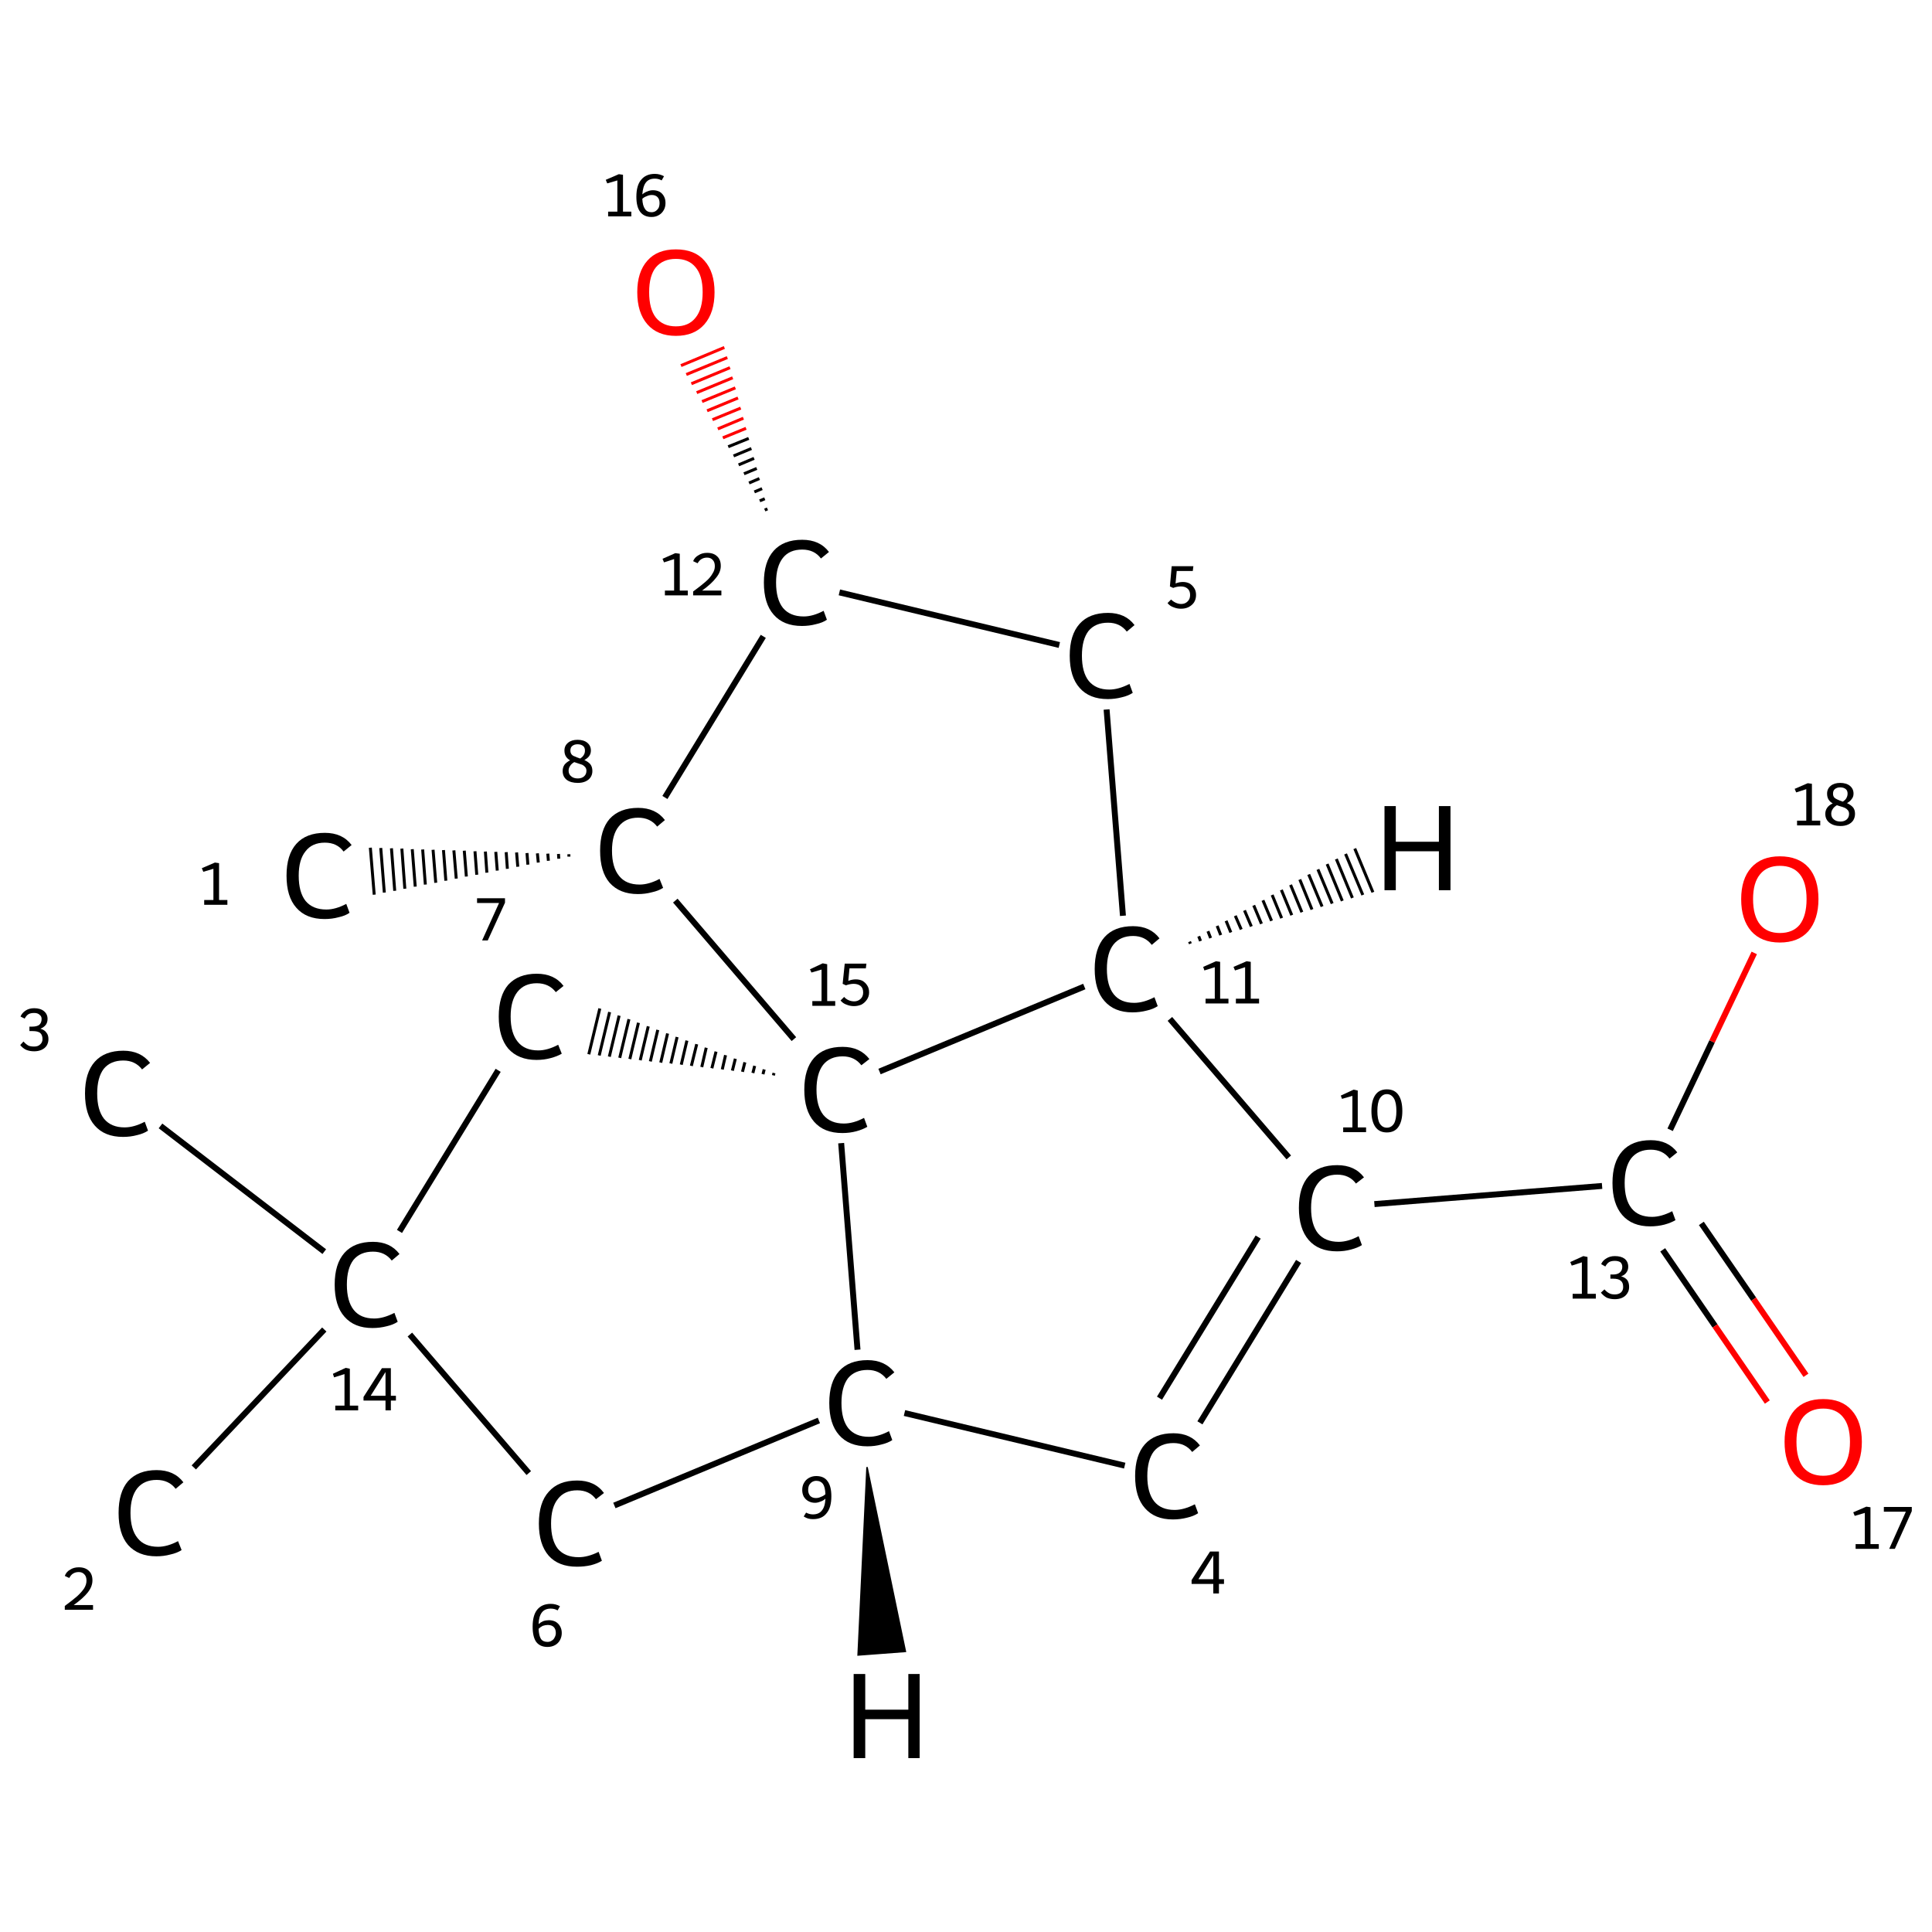 <?xml version='1.0' encoding='iso-8859-1'?>
<svg version='1.1' baseProfile='full'
              xmlns='http://www.w3.org/2000/svg'
                      xmlns:rdkit='http://www.rdkit.org/xml'
                      xmlns:xlink='http://www.w3.org/1999/xlink'
                  xml:space='preserve'
width='650px' height='650px' viewBox='0 0 650 650'>
<!-- END OF HEADER -->
<rect style='opacity:1.0;fill:#FFFFFF;stroke:none' width='650.0' height='650.0' x='0.0' y='0.0'> </rect>
<path class='bond-0 atom-1 atom-0' d='M 191.4,288.2 L 191.4,287.4' style='fill:none;fill-rule:evenodd;stroke:#000000;stroke-width:1.0px;stroke-linecap:butt;stroke-linejoin:miter;stroke-opacity:1' />
<path class='bond-0 atom-1 atom-0' d='M 188.0,288.9 L 187.9,287.3' style='fill:none;fill-rule:evenodd;stroke:#000000;stroke-width:1.0px;stroke-linecap:butt;stroke-linejoin:miter;stroke-opacity:1' />
<path class='bond-0 atom-1 atom-0' d='M 184.5,289.6 L 184.3,287.2' style='fill:none;fill-rule:evenodd;stroke:#000000;stroke-width:1.0px;stroke-linecap:butt;stroke-linejoin:miter;stroke-opacity:1' />
<path class='bond-0 atom-1 atom-0' d='M 181.1,290.2 L 180.8,287.1' style='fill:none;fill-rule:evenodd;stroke:#000000;stroke-width:1.0px;stroke-linecap:butt;stroke-linejoin:miter;stroke-opacity:1' />
<path class='bond-0 atom-1 atom-0' d='M 177.6,290.9 L 177.3,287.0' style='fill:none;fill-rule:evenodd;stroke:#000000;stroke-width:1.0px;stroke-linecap:butt;stroke-linejoin:miter;stroke-opacity:1' />
<path class='bond-0 atom-1 atom-0' d='M 174.2,291.6 L 173.8,286.8' style='fill:none;fill-rule:evenodd;stroke:#000000;stroke-width:1.0px;stroke-linecap:butt;stroke-linejoin:miter;stroke-opacity:1' />
<path class='bond-0 atom-1 atom-0' d='M 170.7,292.3 L 170.3,286.7' style='fill:none;fill-rule:evenodd;stroke:#000000;stroke-width:1.0px;stroke-linecap:butt;stroke-linejoin:miter;stroke-opacity:1' />
<path class='bond-0 atom-1 atom-0' d='M 167.3,292.9 L 166.8,286.6' style='fill:none;fill-rule:evenodd;stroke:#000000;stroke-width:1.0px;stroke-linecap:butt;stroke-linejoin:miter;stroke-opacity:1' />
<path class='bond-0 atom-1 atom-0' d='M 163.8,293.6 L 163.3,286.5' style='fill:none;fill-rule:evenodd;stroke:#000000;stroke-width:1.0px;stroke-linecap:butt;stroke-linejoin:miter;stroke-opacity:1' />
<path class='bond-0 atom-1 atom-0' d='M 160.4,294.3 L 159.8,286.4' style='fill:none;fill-rule:evenodd;stroke:#000000;stroke-width:1.0px;stroke-linecap:butt;stroke-linejoin:miter;stroke-opacity:1' />
<path class='bond-0 atom-1 atom-0' d='M 156.9,294.9 L 156.2,286.2' style='fill:none;fill-rule:evenodd;stroke:#000000;stroke-width:1.0px;stroke-linecap:butt;stroke-linejoin:miter;stroke-opacity:1' />
<path class='bond-0 atom-1 atom-0' d='M 153.5,295.6 L 152.7,286.1' style='fill:none;fill-rule:evenodd;stroke:#000000;stroke-width:1.0px;stroke-linecap:butt;stroke-linejoin:miter;stroke-opacity:1' />
<path class='bond-0 atom-1 atom-0' d='M 150.0,296.3 L 149.2,286.0' style='fill:none;fill-rule:evenodd;stroke:#000000;stroke-width:1.0px;stroke-linecap:butt;stroke-linejoin:miter;stroke-opacity:1' />
<path class='bond-0 atom-1 atom-0' d='M 146.6,297.0 L 145.7,285.9' style='fill:none;fill-rule:evenodd;stroke:#000000;stroke-width:1.0px;stroke-linecap:butt;stroke-linejoin:miter;stroke-opacity:1' />
<path class='bond-0 atom-1 atom-0' d='M 143.1,297.6 L 142.2,285.8' style='fill:none;fill-rule:evenodd;stroke:#000000;stroke-width:1.0px;stroke-linecap:butt;stroke-linejoin:miter;stroke-opacity:1' />
<path class='bond-0 atom-1 atom-0' d='M 139.7,298.3 L 138.7,285.7' style='fill:none;fill-rule:evenodd;stroke:#000000;stroke-width:1.0px;stroke-linecap:butt;stroke-linejoin:miter;stroke-opacity:1' />
<path class='bond-0 atom-1 atom-0' d='M 136.2,299.0 L 135.2,285.5' style='fill:none;fill-rule:evenodd;stroke:#000000;stroke-width:1.0px;stroke-linecap:butt;stroke-linejoin:miter;stroke-opacity:1' />
<path class='bond-0 atom-1 atom-0' d='M 132.8,299.7 L 131.7,285.4' style='fill:none;fill-rule:evenodd;stroke:#000000;stroke-width:1.0px;stroke-linecap:butt;stroke-linejoin:miter;stroke-opacity:1' />
<path class='bond-0 atom-1 atom-0' d='M 129.3,300.3 L 128.1,285.3' style='fill:none;fill-rule:evenodd;stroke:#000000;stroke-width:1.0px;stroke-linecap:butt;stroke-linejoin:miter;stroke-opacity:1' />
<path class='bond-0 atom-1 atom-0' d='M 125.9,301.0 L 124.6,285.2' style='fill:none;fill-rule:evenodd;stroke:#000000;stroke-width:1.0px;stroke-linecap:butt;stroke-linejoin:miter;stroke-opacity:1' />
<path class='bond-1 atom-1 atom-2' d='M 223.7,268.3 L 256.8,214.1' style='fill:none;fill-rule:evenodd;stroke:#000000;stroke-width:2.0px;stroke-linecap:butt;stroke-linejoin:miter;stroke-opacity:1' />
<path class='bond-2 atom-2 atom-3' d='M 257.3,171.6 L 258.2,171.2' style='fill:none;fill-rule:evenodd;stroke:#000000;stroke-width:1.0px;stroke-linecap:butt;stroke-linejoin:miter;stroke-opacity:1' />
<path class='bond-2 atom-2 atom-3' d='M 255.6,168.5 L 257.3,167.8' style='fill:none;fill-rule:evenodd;stroke:#000000;stroke-width:1.0px;stroke-linecap:butt;stroke-linejoin:miter;stroke-opacity:1' />
<path class='bond-2 atom-2 atom-3' d='M 253.8,165.5 L 256.4,164.4' style='fill:none;fill-rule:evenodd;stroke:#000000;stroke-width:1.0px;stroke-linecap:butt;stroke-linejoin:miter;stroke-opacity:1' />
<path class='bond-2 atom-2 atom-3' d='M 252.0,162.5 L 255.5,161.0' style='fill:none;fill-rule:evenodd;stroke:#000000;stroke-width:1.0px;stroke-linecap:butt;stroke-linejoin:miter;stroke-opacity:1' />
<path class='bond-2 atom-2 atom-3' d='M 250.3,159.4 L 254.6,157.6' style='fill:none;fill-rule:evenodd;stroke:#000000;stroke-width:1.0px;stroke-linecap:butt;stroke-linejoin:miter;stroke-opacity:1' />
<path class='bond-2 atom-2 atom-3' d='M 248.5,156.4 L 253.7,154.2' style='fill:none;fill-rule:evenodd;stroke:#000000;stroke-width:1.0px;stroke-linecap:butt;stroke-linejoin:miter;stroke-opacity:1' />
<path class='bond-2 atom-2 atom-3' d='M 246.8,153.4 L 252.8,150.9' style='fill:none;fill-rule:evenodd;stroke:#000000;stroke-width:1.0px;stroke-linecap:butt;stroke-linejoin:miter;stroke-opacity:1' />
<path class='bond-2 atom-2 atom-3' d='M 245.0,150.3 L 251.9,147.5' style='fill:none;fill-rule:evenodd;stroke:#000000;stroke-width:1.0px;stroke-linecap:butt;stroke-linejoin:miter;stroke-opacity:1' />
<path class='bond-2 atom-2 atom-3' d='M 243.2,147.3 L 251.0,144.1' style='fill:none;fill-rule:evenodd;stroke:#FF0000;stroke-width:1.0px;stroke-linecap:butt;stroke-linejoin:miter;stroke-opacity:1' />
<path class='bond-2 atom-2 atom-3' d='M 241.5,144.3 L 250.1,140.7' style='fill:none;fill-rule:evenodd;stroke:#FF0000;stroke-width:1.0px;stroke-linecap:butt;stroke-linejoin:miter;stroke-opacity:1' />
<path class='bond-2 atom-2 atom-3' d='M 239.7,141.2 L 249.2,137.3' style='fill:none;fill-rule:evenodd;stroke:#FF0000;stroke-width:1.0px;stroke-linecap:butt;stroke-linejoin:miter;stroke-opacity:1' />
<path class='bond-2 atom-2 atom-3' d='M 237.9,138.2 L 248.3,133.9' style='fill:none;fill-rule:evenodd;stroke:#FF0000;stroke-width:1.0px;stroke-linecap:butt;stroke-linejoin:miter;stroke-opacity:1' />
<path class='bond-2 atom-2 atom-3' d='M 236.2,135.1 L 247.4,130.5' style='fill:none;fill-rule:evenodd;stroke:#FF0000;stroke-width:1.0px;stroke-linecap:butt;stroke-linejoin:miter;stroke-opacity:1' />
<path class='bond-2 atom-2 atom-3' d='M 234.4,132.1 L 246.5,127.1' style='fill:none;fill-rule:evenodd;stroke:#FF0000;stroke-width:1.0px;stroke-linecap:butt;stroke-linejoin:miter;stroke-opacity:1' />
<path class='bond-2 atom-2 atom-3' d='M 232.6,129.1 L 245.6,123.7' style='fill:none;fill-rule:evenodd;stroke:#FF0000;stroke-width:1.0px;stroke-linecap:butt;stroke-linejoin:miter;stroke-opacity:1' />
<path class='bond-2 atom-2 atom-3' d='M 230.9,126.0 L 244.7,120.3' style='fill:none;fill-rule:evenodd;stroke:#FF0000;stroke-width:1.0px;stroke-linecap:butt;stroke-linejoin:miter;stroke-opacity:1' />
<path class='bond-2 atom-2 atom-3' d='M 229.1,123.0 L 243.7,116.9' style='fill:none;fill-rule:evenodd;stroke:#FF0000;stroke-width:1.0px;stroke-linecap:butt;stroke-linejoin:miter;stroke-opacity:1' />
<path class='bond-3 atom-2 atom-4' d='M 282.4,199.3 L 356.4,217.0' style='fill:none;fill-rule:evenodd;stroke:#000000;stroke-width:2.0px;stroke-linecap:butt;stroke-linejoin:miter;stroke-opacity:1' />
<path class='bond-4 atom-4 atom-5' d='M 372.3,238.7 L 377.8,308.1' style='fill:none;fill-rule:evenodd;stroke:#000000;stroke-width:2.0px;stroke-linecap:butt;stroke-linejoin:miter;stroke-opacity:1' />
<path class='bond-5 atom-5 atom-6' d='M 393.6,342.8 L 433.6,389.4' style='fill:none;fill-rule:evenodd;stroke:#000000;stroke-width:2.0px;stroke-linecap:butt;stroke-linejoin:miter;stroke-opacity:1' />
<path class='bond-6 atom-6 atom-7' d='M 462.4,405.1 L 539.0,399.0' style='fill:none;fill-rule:evenodd;stroke:#000000;stroke-width:2.0px;stroke-linecap:butt;stroke-linejoin:miter;stroke-opacity:1' />
<path class='bond-7 atom-7 atom-8' d='M 559.4,420.5 L 577.0,446.1' style='fill:none;fill-rule:evenodd;stroke:#000000;stroke-width:2.0px;stroke-linecap:butt;stroke-linejoin:miter;stroke-opacity:1' />
<path class='bond-7 atom-7 atom-8' d='M 577.0,446.1 L 594.6,471.7' style='fill:none;fill-rule:evenodd;stroke:#FF0000;stroke-width:2.0px;stroke-linecap:butt;stroke-linejoin:miter;stroke-opacity:1' />
<path class='bond-7 atom-7 atom-8' d='M 572.4,411.6 L 590.0,437.1' style='fill:none;fill-rule:evenodd;stroke:#000000;stroke-width:2.0px;stroke-linecap:butt;stroke-linejoin:miter;stroke-opacity:1' />
<path class='bond-7 atom-7 atom-8' d='M 590.0,437.1 L 607.6,462.7' style='fill:none;fill-rule:evenodd;stroke:#FF0000;stroke-width:2.0px;stroke-linecap:butt;stroke-linejoin:miter;stroke-opacity:1' />
<path class='bond-8 atom-7 atom-9' d='M 561.9,380.1 L 576.0,350.4' style='fill:none;fill-rule:evenodd;stroke:#000000;stroke-width:2.0px;stroke-linecap:butt;stroke-linejoin:miter;stroke-opacity:1' />
<path class='bond-8 atom-7 atom-9' d='M 576.0,350.4 L 590.2,320.6' style='fill:none;fill-rule:evenodd;stroke:#FF0000;stroke-width:2.0px;stroke-linecap:butt;stroke-linejoin:miter;stroke-opacity:1' />
<path class='bond-9 atom-6 atom-10' d='M 436.9,424.4 L 403.7,478.7' style='fill:none;fill-rule:evenodd;stroke:#000000;stroke-width:2.0px;stroke-linecap:butt;stroke-linejoin:miter;stroke-opacity:1' />
<path class='bond-9 atom-6 atom-10' d='M 423.3,416.2 L 390.1,470.4' style='fill:none;fill-rule:evenodd;stroke:#000000;stroke-width:2.0px;stroke-linecap:butt;stroke-linejoin:miter;stroke-opacity:1' />
<path class='bond-10 atom-10 atom-11' d='M 378.4,493.1 L 304.3,475.4' style='fill:none;fill-rule:evenodd;stroke:#000000;stroke-width:2.0px;stroke-linecap:butt;stroke-linejoin:miter;stroke-opacity:1' />
<path class='bond-11 atom-11 atom-12' d='M 275.5,477.9 L 206.7,506.5' style='fill:none;fill-rule:evenodd;stroke:#000000;stroke-width:2.0px;stroke-linecap:butt;stroke-linejoin:miter;stroke-opacity:1' />
<path class='bond-12 atom-12 atom-13' d='M 177.9,495.6 L 137.9,449.0' style='fill:none;fill-rule:evenodd;stroke:#000000;stroke-width:2.0px;stroke-linecap:butt;stroke-linejoin:miter;stroke-opacity:1' />
<path class='bond-13 atom-13 atom-14' d='M 109.1,447.3 L 65.2,493.7' style='fill:none;fill-rule:evenodd;stroke:#000000;stroke-width:2.0px;stroke-linecap:butt;stroke-linejoin:miter;stroke-opacity:1' />
<path class='bond-14 atom-13 atom-15' d='M 109.1,421.1 L 54.0,378.8' style='fill:none;fill-rule:evenodd;stroke:#000000;stroke-width:2.0px;stroke-linecap:butt;stroke-linejoin:miter;stroke-opacity:1' />
<path class='bond-15 atom-13 atom-16' d='M 134.4,414.3 L 167.6,360.1' style='fill:none;fill-rule:evenodd;stroke:#000000;stroke-width:2.0px;stroke-linecap:butt;stroke-linejoin:miter;stroke-opacity:1' />
<path class='bond-16 atom-17 atom-16' d='M 260.4,361.0 L 260.2,361.8' style='fill:none;fill-rule:evenodd;stroke:#000000;stroke-width:1.0px;stroke-linecap:butt;stroke-linejoin:miter;stroke-opacity:1' />
<path class='bond-16 atom-17 atom-16' d='M 257.1,359.8 L 256.7,361.4' style='fill:none;fill-rule:evenodd;stroke:#000000;stroke-width:1.0px;stroke-linecap:butt;stroke-linejoin:miter;stroke-opacity:1' />
<path class='bond-16 atom-17 atom-16' d='M 253.9,358.6 L 253.3,361.0' style='fill:none;fill-rule:evenodd;stroke:#000000;stroke-width:1.0px;stroke-linecap:butt;stroke-linejoin:miter;stroke-opacity:1' />
<path class='bond-16 atom-17 atom-16' d='M 250.6,357.4 L 249.8,360.6' style='fill:none;fill-rule:evenodd;stroke:#000000;stroke-width:1.0px;stroke-linecap:butt;stroke-linejoin:miter;stroke-opacity:1' />
<path class='bond-16 atom-17 atom-16' d='M 247.4,356.2 L 246.4,360.2' style='fill:none;fill-rule:evenodd;stroke:#000000;stroke-width:1.0px;stroke-linecap:butt;stroke-linejoin:miter;stroke-opacity:1' />
<path class='bond-16 atom-17 atom-16' d='M 244.1,355.0 L 243.0,359.8' style='fill:none;fill-rule:evenodd;stroke:#000000;stroke-width:1.0px;stroke-linecap:butt;stroke-linejoin:miter;stroke-opacity:1' />
<path class='bond-16 atom-17 atom-16' d='M 240.9,353.8 L 239.5,359.4' style='fill:none;fill-rule:evenodd;stroke:#000000;stroke-width:1.0px;stroke-linecap:butt;stroke-linejoin:miter;stroke-opacity:1' />
<path class='bond-16 atom-17 atom-16' d='M 237.6,352.5 L 236.1,359.0' style='fill:none;fill-rule:evenodd;stroke:#000000;stroke-width:1.0px;stroke-linecap:butt;stroke-linejoin:miter;stroke-opacity:1' />
<path class='bond-16 atom-17 atom-16' d='M 234.4,351.3 L 232.6,358.6' style='fill:none;fill-rule:evenodd;stroke:#000000;stroke-width:1.0px;stroke-linecap:butt;stroke-linejoin:miter;stroke-opacity:1' />
<path class='bond-16 atom-17 atom-16' d='M 231.1,350.1 L 229.2,358.2' style='fill:none;fill-rule:evenodd;stroke:#000000;stroke-width:1.0px;stroke-linecap:butt;stroke-linejoin:miter;stroke-opacity:1' />
<path class='bond-16 atom-17 atom-16' d='M 227.8,348.9 L 225.7,357.8' style='fill:none;fill-rule:evenodd;stroke:#000000;stroke-width:1.0px;stroke-linecap:butt;stroke-linejoin:miter;stroke-opacity:1' />
<path class='bond-16 atom-17 atom-16' d='M 224.6,347.7 L 222.3,357.5' style='fill:none;fill-rule:evenodd;stroke:#000000;stroke-width:1.0px;stroke-linecap:butt;stroke-linejoin:miter;stroke-opacity:1' />
<path class='bond-16 atom-17 atom-16' d='M 221.3,346.5 L 218.8,357.1' style='fill:none;fill-rule:evenodd;stroke:#000000;stroke-width:1.0px;stroke-linecap:butt;stroke-linejoin:miter;stroke-opacity:1' />
<path class='bond-16 atom-17 atom-16' d='M 218.1,345.3 L 215.4,356.7' style='fill:none;fill-rule:evenodd;stroke:#000000;stroke-width:1.0px;stroke-linecap:butt;stroke-linejoin:miter;stroke-opacity:1' />
<path class='bond-16 atom-17 atom-16' d='M 214.8,344.1 L 211.9,356.3' style='fill:none;fill-rule:evenodd;stroke:#000000;stroke-width:1.0px;stroke-linecap:butt;stroke-linejoin:miter;stroke-opacity:1' />
<path class='bond-16 atom-17 atom-16' d='M 211.6,342.9 L 208.5,355.9' style='fill:none;fill-rule:evenodd;stroke:#000000;stroke-width:1.0px;stroke-linecap:butt;stroke-linejoin:miter;stroke-opacity:1' />
<path class='bond-16 atom-17 atom-16' d='M 208.3,341.7 L 205.0,355.5' style='fill:none;fill-rule:evenodd;stroke:#000000;stroke-width:1.0px;stroke-linecap:butt;stroke-linejoin:miter;stroke-opacity:1' />
<path class='bond-16 atom-17 atom-16' d='M 205.1,340.5 L 201.6,355.1' style='fill:none;fill-rule:evenodd;stroke:#000000;stroke-width:1.0px;stroke-linecap:butt;stroke-linejoin:miter;stroke-opacity:1' />
<path class='bond-16 atom-17 atom-16' d='M 201.8,339.3 L 198.1,354.7' style='fill:none;fill-rule:evenodd;stroke:#000000;stroke-width:1.0px;stroke-linecap:butt;stroke-linejoin:miter;stroke-opacity:1' />
<path class='bond-17 atom-17 atom-1' d='M 267.1,349.6 L 227.2,303.0' style='fill:none;fill-rule:evenodd;stroke:#000000;stroke-width:2.0px;stroke-linecap:butt;stroke-linejoin:miter;stroke-opacity:1' />
<path class='bond-18 atom-17 atom-5' d='M 295.9,360.5 L 364.8,331.9' style='fill:none;fill-rule:evenodd;stroke:#000000;stroke-width:2.0px;stroke-linecap:butt;stroke-linejoin:miter;stroke-opacity:1' />
<path class='bond-19 atom-17 atom-11' d='M 283.0,384.6 L 288.5,454.1' style='fill:none;fill-rule:evenodd;stroke:#000000;stroke-width:2.0px;stroke-linecap:butt;stroke-linejoin:miter;stroke-opacity:1' />
<path class='bond-20 atom-5 atom-18' d='M 400.2,316.8 L 400.5,317.5' style='fill:none;fill-rule:evenodd;stroke:#000000;stroke-width:1.0px;stroke-linecap:butt;stroke-linejoin:miter;stroke-opacity:1' />
<path class='bond-20 atom-5 atom-18' d='M 403.3,315.0 L 403.9,316.6' style='fill:none;fill-rule:evenodd;stroke:#000000;stroke-width:1.0px;stroke-linecap:butt;stroke-linejoin:miter;stroke-opacity:1' />
<path class='bond-20 atom-5 atom-18' d='M 406.4,313.3 L 407.3,315.6' style='fill:none;fill-rule:evenodd;stroke:#000000;stroke-width:1.0px;stroke-linecap:butt;stroke-linejoin:miter;stroke-opacity:1' />
<path class='bond-20 atom-5 atom-18' d='M 409.5,311.5 L 410.7,314.6' style='fill:none;fill-rule:evenodd;stroke:#000000;stroke-width:1.0px;stroke-linecap:butt;stroke-linejoin:miter;stroke-opacity:1' />
<path class='bond-20 atom-5 atom-18' d='M 412.5,309.8 L 414.1,313.7' style='fill:none;fill-rule:evenodd;stroke:#000000;stroke-width:1.0px;stroke-linecap:butt;stroke-linejoin:miter;stroke-opacity:1' />
<path class='bond-20 atom-5 atom-18' d='M 415.6,308.1 L 417.6,312.7' style='fill:none;fill-rule:evenodd;stroke:#000000;stroke-width:1.0px;stroke-linecap:butt;stroke-linejoin:miter;stroke-opacity:1' />
<path class='bond-20 atom-5 atom-18' d='M 418.7,306.3 L 421.0,311.7' style='fill:none;fill-rule:evenodd;stroke:#000000;stroke-width:1.0px;stroke-linecap:butt;stroke-linejoin:miter;stroke-opacity:1' />
<path class='bond-20 atom-5 atom-18' d='M 421.8,304.6 L 424.4,310.8' style='fill:none;fill-rule:evenodd;stroke:#000000;stroke-width:1.0px;stroke-linecap:butt;stroke-linejoin:miter;stroke-opacity:1' />
<path class='bond-20 atom-5 atom-18' d='M 424.9,302.9 L 427.8,309.8' style='fill:none;fill-rule:evenodd;stroke:#000000;stroke-width:1.0px;stroke-linecap:butt;stroke-linejoin:miter;stroke-opacity:1' />
<path class='bond-20 atom-5 atom-18' d='M 428.0,301.1 L 431.2,308.9' style='fill:none;fill-rule:evenodd;stroke:#000000;stroke-width:1.0px;stroke-linecap:butt;stroke-linejoin:miter;stroke-opacity:1' />
<path class='bond-20 atom-5 atom-18' d='M 431.1,299.4 L 434.6,307.9' style='fill:none;fill-rule:evenodd;stroke:#000000;stroke-width:1.0px;stroke-linecap:butt;stroke-linejoin:miter;stroke-opacity:1' />
<path class='bond-20 atom-5 atom-18' d='M 434.2,297.7 L 438.0,306.9' style='fill:none;fill-rule:evenodd;stroke:#000000;stroke-width:1.0px;stroke-linecap:butt;stroke-linejoin:miter;stroke-opacity:1' />
<path class='bond-20 atom-5 atom-18' d='M 437.3,295.9 L 441.4,306.0' style='fill:none;fill-rule:evenodd;stroke:#000000;stroke-width:1.0px;stroke-linecap:butt;stroke-linejoin:miter;stroke-opacity:1' />
<path class='bond-20 atom-5 atom-18' d='M 440.3,294.2 L 444.8,305.0' style='fill:none;fill-rule:evenodd;stroke:#000000;stroke-width:1.0px;stroke-linecap:butt;stroke-linejoin:miter;stroke-opacity:1' />
<path class='bond-20 atom-5 atom-18' d='M 443.4,292.5 L 448.2,304.0' style='fill:none;fill-rule:evenodd;stroke:#000000;stroke-width:1.0px;stroke-linecap:butt;stroke-linejoin:miter;stroke-opacity:1' />
<path class='bond-20 atom-5 atom-18' d='M 446.5,290.7 L 451.6,303.1' style='fill:none;fill-rule:evenodd;stroke:#000000;stroke-width:1.0px;stroke-linecap:butt;stroke-linejoin:miter;stroke-opacity:1' />
<path class='bond-20 atom-5 atom-18' d='M 449.6,289.0 L 455.0,302.1' style='fill:none;fill-rule:evenodd;stroke:#000000;stroke-width:1.0px;stroke-linecap:butt;stroke-linejoin:miter;stroke-opacity:1' />
<path class='bond-20 atom-5 atom-18' d='M 452.7,287.3 L 458.5,301.1' style='fill:none;fill-rule:evenodd;stroke:#000000;stroke-width:1.0px;stroke-linecap:butt;stroke-linejoin:miter;stroke-opacity:1' />
<path class='bond-20 atom-5 atom-18' d='M 455.8,285.5 L 461.9,300.2' style='fill:none;fill-rule:evenodd;stroke:#000000;stroke-width:1.0px;stroke-linecap:butt;stroke-linejoin:miter;stroke-opacity:1' />
<path class='bond-21 atom-11 atom-19' d='M 291.7,493.6 L 304.6,555.6 L 288.7,556.8 Z' style='fill:#000000;fill-rule:evenodd;fill-opacity:1;stroke:#000000;stroke-width:0.5px;stroke-linecap:butt;stroke-linejoin:miter;stroke-opacity:1;' />
<path class='atom-0' d='M 96.4 294.6
Q 96.4 287.6, 99.7 283.9
Q 103.0 280.2, 109.3 280.2
Q 115.2 280.2, 118.3 284.3
L 115.6 286.5
Q 113.4 283.5, 109.3 283.5
Q 105.0 283.5, 102.8 286.4
Q 100.5 289.2, 100.5 294.6
Q 100.5 300.2, 102.8 303.1
Q 105.2 306.0, 109.8 306.0
Q 112.9 306.0, 116.5 304.1
L 117.6 307.1
Q 116.2 308.1, 113.9 308.6
Q 111.7 309.2, 109.2 309.2
Q 103.0 309.2, 99.7 305.4
Q 96.4 301.7, 96.4 294.6
' fill='#000000'/>
<path class='atom-1' d='M 201.9 286.2
Q 201.9 279.2, 205.1 275.5
Q 208.5 271.8, 214.7 271.8
Q 220.6 271.8, 223.7 275.9
L 221.1 278.1
Q 218.8 275.1, 214.7 275.1
Q 210.5 275.1, 208.2 278.0
Q 205.9 280.8, 205.9 286.2
Q 205.9 291.8, 208.3 294.7
Q 210.6 297.6, 215.2 297.6
Q 218.3 297.6, 221.9 295.7
L 223.1 298.7
Q 221.6 299.7, 219.3 300.2
Q 217.1 300.8, 214.6 300.8
Q 208.5 300.8, 205.1 297.0
Q 201.9 293.3, 201.9 286.2
' fill='#000000'/>
<path class='atom-2' d='M 257.0 196.0
Q 257.0 189.0, 260.3 185.3
Q 263.6 181.6, 269.9 181.6
Q 275.8 181.6, 278.9 185.7
L 276.2 187.9
Q 274.0 184.9, 269.9 184.9
Q 265.6 184.9, 263.4 187.7
Q 261.1 190.6, 261.1 196.0
Q 261.1 201.6, 263.4 204.5
Q 265.8 207.4, 270.4 207.4
Q 273.5 207.4, 277.1 205.5
L 278.2 208.5
Q 276.8 209.5, 274.5 210.0
Q 272.3 210.6, 269.8 210.6
Q 263.6 210.6, 260.3 206.8
Q 257.0 203.1, 257.0 196.0
' fill='#000000'/>
<path class='atom-3' d='M 214.4 98.3
Q 214.4 91.5, 217.8 87.7
Q 221.1 83.9, 227.4 83.9
Q 233.7 83.9, 237.0 87.7
Q 240.4 91.5, 240.4 98.3
Q 240.4 105.2, 237.0 109.1
Q 233.6 113.0, 227.4 113.0
Q 221.2 113.0, 217.8 109.1
Q 214.4 105.2, 214.4 98.3
M 227.4 109.8
Q 231.7 109.8, 234.0 106.9
Q 236.4 104.0, 236.4 98.3
Q 236.4 92.7, 234.0 89.9
Q 231.7 87.1, 227.4 87.1
Q 223.1 87.1, 220.7 89.9
Q 218.4 92.7, 218.4 98.3
Q 218.4 104.0, 220.7 106.9
Q 223.1 109.8, 227.4 109.8
' fill='#FF0000'/>
<path class='atom-4' d='M 359.9 220.6
Q 359.9 213.6, 363.2 209.9
Q 366.5 206.2, 372.8 206.2
Q 378.6 206.2, 381.7 210.3
L 379.1 212.5
Q 376.8 209.5, 372.8 209.5
Q 368.5 209.5, 366.2 212.3
Q 364.0 215.2, 364.0 220.6
Q 364.0 226.2, 366.3 229.1
Q 368.7 232.0, 373.2 232.0
Q 376.3 232.0, 380.0 230.1
L 381.1 233.1
Q 379.6 234.1, 377.4 234.6
Q 375.1 235.2, 372.7 235.2
Q 366.5 235.2, 363.2 231.4
Q 359.9 227.7, 359.9 220.6
' fill='#000000'/>
<path class='atom-5' d='M 368.3 326.0
Q 368.3 319.0, 371.6 315.3
Q 374.9 311.6, 381.2 311.6
Q 387.0 311.6, 390.1 315.7
L 387.5 317.9
Q 385.2 314.9, 381.2 314.9
Q 376.9 314.9, 374.6 317.8
Q 372.4 320.6, 372.4 326.0
Q 372.4 331.6, 374.7 334.5
Q 377.0 337.4, 381.6 337.4
Q 384.7 337.4, 388.4 335.5
L 389.5 338.5
Q 388.0 339.5, 385.8 340.0
Q 383.5 340.6, 381.0 340.6
Q 374.9 340.6, 371.6 336.8
Q 368.3 333.1, 368.3 326.0
' fill='#000000'/>
<path class='atom-6' d='M 437.0 406.4
Q 437.0 399.4, 440.3 395.7
Q 443.6 392.0, 449.9 392.0
Q 455.8 392.0, 458.9 396.1
L 456.2 398.2
Q 454.0 395.2, 449.9 395.2
Q 445.6 395.2, 443.4 398.1
Q 441.1 401.0, 441.1 406.4
Q 441.1 412.0, 443.4 414.9
Q 445.8 417.8, 450.4 417.8
Q 453.5 417.8, 457.1 415.9
L 458.2 418.9
Q 456.8 419.8, 454.5 420.4
Q 452.3 421.0, 449.8 421.0
Q 443.6 421.0, 440.3 417.2
Q 437.0 413.4, 437.0 406.4
' fill='#000000'/>
<path class='atom-7' d='M 542.5 398.0
Q 542.5 391.0, 545.8 387.3
Q 549.1 383.6, 555.4 383.6
Q 561.2 383.6, 564.3 387.7
L 561.7 389.8
Q 559.4 386.8, 555.4 386.8
Q 551.1 386.8, 548.8 389.7
Q 546.6 392.6, 546.6 398.0
Q 546.6 403.6, 548.9 406.5
Q 551.2 409.4, 555.8 409.4
Q 558.9 409.4, 562.6 407.5
L 563.7 410.5
Q 562.2 411.4, 560.0 412.0
Q 557.7 412.6, 555.2 412.6
Q 549.1 412.6, 545.8 408.8
Q 542.5 405.0, 542.5 398.0
' fill='#000000'/>
<path class='atom-8' d='M 600.4 485.1
Q 600.4 478.3, 603.7 474.5
Q 607.1 470.7, 613.4 470.7
Q 619.7 470.7, 623.0 474.5
Q 626.4 478.3, 626.4 485.1
Q 626.4 491.9, 623.0 495.9
Q 619.6 499.7, 613.4 499.7
Q 607.1 499.7, 603.7 495.9
Q 600.4 492.0, 600.4 485.1
M 613.4 496.5
Q 617.7 496.5, 620.0 493.7
Q 622.4 490.7, 622.4 485.1
Q 622.4 479.5, 620.0 476.7
Q 617.7 473.9, 613.4 473.9
Q 609.1 473.9, 606.7 476.7
Q 604.4 479.5, 604.4 485.1
Q 604.4 490.8, 606.7 493.7
Q 609.1 496.5, 613.4 496.5
' fill='#FF0000'/>
<path class='atom-9' d='M 585.8 302.5
Q 585.8 295.7, 589.2 291.9
Q 592.6 288.1, 598.8 288.1
Q 605.1 288.1, 608.5 291.9
Q 611.8 295.7, 611.8 302.5
Q 611.8 309.3, 608.4 313.3
Q 605.0 317.1, 598.8 317.1
Q 592.6 317.1, 589.2 313.3
Q 585.8 309.4, 585.8 302.5
M 598.8 313.9
Q 603.2 313.9, 605.5 311.1
Q 607.8 308.1, 607.8 302.5
Q 607.8 296.9, 605.5 294.1
Q 603.2 291.3, 598.8 291.3
Q 594.5 291.3, 592.2 294.1
Q 589.8 296.9, 589.8 302.5
Q 589.8 308.2, 592.2 311.1
Q 594.5 313.9, 598.8 313.9
' fill='#FF0000'/>
<path class='atom-10' d='M 381.9 496.6
Q 381.9 489.6, 385.2 485.9
Q 388.5 482.2, 394.8 482.2
Q 400.6 482.2, 403.7 486.3
L 401.1 488.5
Q 398.8 485.5, 394.8 485.5
Q 390.5 485.5, 388.2 488.3
Q 386.0 491.2, 386.0 496.6
Q 386.0 502.2, 388.3 505.1
Q 390.6 508.0, 395.2 508.0
Q 398.3 508.0, 402.0 506.1
L 403.1 509.1
Q 401.6 510.1, 399.4 510.6
Q 397.1 511.2, 394.6 511.2
Q 388.5 511.2, 385.2 507.4
Q 381.9 503.7, 381.9 496.6
' fill='#000000'/>
<path class='atom-11' d='M 279.0 472.0
Q 279.0 465.0, 282.3 461.3
Q 285.6 457.6, 291.9 457.6
Q 297.7 457.6, 300.9 461.7
L 298.2 463.9
Q 295.9 460.9, 291.9 460.9
Q 287.6 460.9, 285.3 463.7
Q 283.1 466.6, 283.1 472.0
Q 283.1 477.6, 285.4 480.5
Q 287.8 483.4, 292.3 483.4
Q 295.5 483.4, 299.1 481.5
L 300.2 484.5
Q 298.7 485.5, 296.5 486.0
Q 294.3 486.6, 291.8 486.6
Q 285.6 486.6, 282.3 482.8
Q 279.0 479.1, 279.0 472.0
' fill='#000000'/>
<path class='atom-12' d='M 181.3 512.6
Q 181.3 505.5, 184.6 501.9
Q 187.9 498.1, 194.2 498.1
Q 200.1 498.1, 203.2 502.3
L 200.5 504.4
Q 198.3 501.4, 194.2 501.4
Q 189.9 501.4, 187.7 504.3
Q 185.4 507.1, 185.4 512.6
Q 185.4 518.2, 187.7 521.1
Q 190.1 523.9, 194.7 523.9
Q 197.8 523.9, 201.4 522.1
L 202.5 525.1
Q 201.1 526.0, 198.8 526.6
Q 196.6 527.1, 194.1 527.1
Q 187.9 527.1, 184.6 523.4
Q 181.3 519.6, 181.3 512.6
' fill='#000000'/>
<path class='atom-13' d='M 112.6 432.2
Q 112.6 425.2, 115.9 421.5
Q 119.2 417.8, 125.5 417.8
Q 131.3 417.8, 134.4 421.9
L 131.8 424.1
Q 129.5 421.1, 125.5 421.1
Q 121.2 421.1, 118.9 423.9
Q 116.7 426.8, 116.7 432.2
Q 116.7 437.8, 119.0 440.7
Q 121.3 443.6, 125.9 443.6
Q 129.0 443.6, 132.7 441.7
L 133.8 444.7
Q 132.3 445.7, 130.1 446.2
Q 127.8 446.8, 125.3 446.8
Q 119.2 446.8, 115.9 443.0
Q 112.6 439.3, 112.6 432.2
' fill='#000000'/>
<path class='atom-14' d='M 39.9 509.0
Q 39.9 502.0, 43.1 498.3
Q 46.5 494.6, 52.7 494.6
Q 58.6 494.6, 61.7 498.7
L 59.1 500.9
Q 56.8 497.9, 52.7 497.9
Q 48.5 497.9, 46.2 500.7
Q 43.9 503.6, 43.9 509.0
Q 43.9 514.6, 46.3 517.5
Q 48.6 520.4, 53.2 520.4
Q 56.3 520.4, 59.9 518.5
L 61.1 521.5
Q 59.6 522.5, 57.3 523.0
Q 55.1 523.6, 52.6 523.6
Q 46.5 523.6, 43.1 519.8
Q 39.9 516.1, 39.9 509.0
' fill='#000000'/>
<path class='atom-15' d='M 28.6 367.9
Q 28.6 360.9, 31.9 357.2
Q 35.2 353.5, 41.5 353.5
Q 47.3 353.5, 50.5 357.6
L 47.8 359.8
Q 45.5 356.8, 41.5 356.8
Q 37.2 356.8, 34.9 359.6
Q 32.7 362.5, 32.7 367.9
Q 32.7 373.5, 35.0 376.4
Q 37.4 379.3, 41.9 379.3
Q 45.1 379.3, 48.7 377.4
L 49.8 380.4
Q 48.3 381.4, 46.1 381.9
Q 43.9 382.5, 41.4 382.5
Q 35.2 382.5, 31.9 378.7
Q 28.6 375.0, 28.6 367.9
' fill='#000000'/>
<path class='atom-16' d='M 167.8 342.0
Q 167.8 335.0, 171.0 331.3
Q 174.4 327.6, 180.6 327.6
Q 186.5 327.6, 189.6 331.7
L 187.0 333.8
Q 184.7 330.8, 180.6 330.8
Q 176.4 330.8, 174.1 333.7
Q 171.8 336.6, 171.8 342.0
Q 171.8 347.6, 174.2 350.5
Q 176.5 353.4, 181.1 353.4
Q 184.2 353.4, 187.8 351.5
L 189.0 354.5
Q 187.5 355.4, 185.2 356.0
Q 183.0 356.6, 180.5 356.6
Q 174.4 356.6, 171.0 352.8
Q 167.8 349.0, 167.8 342.0
' fill='#000000'/>
<path class='atom-17' d='M 270.6 366.6
Q 270.6 359.6, 273.9 355.9
Q 277.2 352.2, 283.5 352.2
Q 289.3 352.2, 292.5 356.3
L 289.8 358.4
Q 287.5 355.4, 283.5 355.4
Q 279.2 355.4, 276.9 358.3
Q 274.7 361.2, 274.7 366.6
Q 274.7 372.2, 277.0 375.1
Q 279.4 378.0, 283.9 378.0
Q 287.1 378.0, 290.7 376.1
L 291.8 379.1
Q 290.3 380.0, 288.1 380.6
Q 285.9 381.2, 283.4 381.2
Q 277.2 381.2, 273.9 377.4
Q 270.6 373.6, 270.6 366.6
' fill='#000000'/>
<path class='atom-18' d='M 465.8 271.2
L 469.6 271.2
L 469.6 283.2
L 484.1 283.2
L 484.1 271.2
L 488.0 271.2
L 488.0 299.5
L 484.1 299.5
L 484.1 286.4
L 469.6 286.4
L 469.6 299.5
L 465.8 299.5
L 465.8 271.2
' fill='#000000'/>
<path class='atom-19' d='M 287.2 563.2
L 291.1 563.2
L 291.1 575.2
L 305.6 575.2
L 305.6 563.2
L 309.4 563.2
L 309.4 591.5
L 305.6 591.5
L 305.6 578.4
L 291.1 578.4
L 291.1 591.5
L 287.2 591.5
L 287.2 563.2
' fill='#000000'/>
<path class='note' d='M 68.7 302.8
L 71.8 302.8
L 71.8 292.3
L 68.4 293.3
L 67.9 292.1
L 72.3 290.2
L 73.7 290.4
L 73.7 302.8
L 76.5 302.8
L 76.5 304.4
L 68.7 304.4
L 68.7 302.8
' fill='#000000'/>
<path class='note' d='M 196.6 255.7
Q 197.9 256.3, 198.6 257.1
Q 199.3 258.0, 199.3 259.4
Q 199.3 260.6, 198.7 261.5
Q 198.1 262.4, 197.0 262.9
Q 195.9 263.4, 194.4 263.4
Q 192.1 263.4, 190.7 262.4
Q 189.3 261.3, 189.3 259.4
Q 189.3 258.2, 189.9 257.3
Q 190.5 256.5, 191.8 255.8
Q 190.9 255.3, 190.4 254.5
Q 189.9 253.7, 189.9 252.5
Q 189.9 250.9, 191.1 249.9
Q 192.3 248.9, 194.3 248.9
Q 196.4 248.9, 197.6 249.9
Q 198.8 250.9, 198.8 252.5
Q 198.8 253.6, 198.2 254.4
Q 197.7 255.1, 196.6 255.7
M 194.3 250.4
Q 193.2 250.4, 192.5 251.0
Q 191.9 251.5, 191.9 252.5
Q 191.9 253.3, 192.3 253.8
Q 192.7 254.3, 193.4 254.5
Q 194.0 254.8, 195.2 255.2
Q 196.1 254.6, 196.4 254.0
Q 196.8 253.4, 196.8 252.5
Q 196.8 251.5, 196.2 251.0
Q 195.5 250.4, 194.3 250.4
M 194.4 261.9
Q 195.7 261.9, 196.5 261.2
Q 197.3 260.5, 197.3 259.3
Q 197.3 258.6, 196.9 258.1
Q 196.5 257.6, 195.9 257.3
Q 195.2 257.1, 194.1 256.7
L 193.2 256.4
Q 192.2 257.0, 191.8 257.7
Q 191.3 258.4, 191.3 259.3
Q 191.3 260.5, 192.2 261.2
Q 193.0 261.9, 194.4 261.9
' fill='#000000'/>
<path class='note' d='M 223.7 198.7
L 226.8 198.7
L 226.8 188.1
L 223.4 189.2
L 222.9 188.0
L 227.2 186.1
L 228.7 186.3
L 228.7 198.7
L 231.4 198.7
L 231.4 200.3
L 223.7 200.3
L 223.7 198.7
' fill='#000000'/>
<path class='note' d='M 233.2 188.8
Q 233.7 187.5, 235.0 186.8
Q 236.2 186.0, 237.9 186.0
Q 240.1 186.0, 241.3 187.2
Q 242.5 188.3, 242.5 190.4
Q 242.5 192.5, 240.9 194.4
Q 239.4 196.4, 236.2 198.7
L 242.7 198.7
L 242.7 200.3
L 233.2 200.3
L 233.2 199.0
Q 235.8 197.1, 237.4 195.7
Q 239.0 194.3, 239.7 193.0
Q 240.5 191.8, 240.5 190.5
Q 240.5 189.1, 239.8 188.4
Q 239.1 187.6, 237.9 187.6
Q 236.8 187.6, 236.0 188.1
Q 235.3 188.5, 234.7 189.5
L 233.2 188.8
' fill='#000000'/>
<path class='note' d='M 204.6 71.2
L 207.7 71.2
L 207.7 60.7
L 204.3 61.7
L 203.8 60.5
L 208.2 58.6
L 209.6 58.8
L 209.6 71.2
L 212.4 71.2
L 212.4 72.8
L 204.6 72.8
L 204.6 71.2
' fill='#000000'/>
<path class='note' d='M 219.7 64.0
Q 220.9 64.0, 221.9 64.5
Q 222.9 65.1, 223.4 66.1
Q 223.9 67.0, 223.9 68.3
Q 223.9 69.7, 223.3 70.7
Q 222.7 71.8, 221.6 72.4
Q 220.6 73.0, 219.2 73.0
Q 216.7 73.0, 215.4 71.3
Q 214.1 69.6, 214.1 66.2
Q 214.1 62.4, 215.7 60.5
Q 217.3 58.5, 220.3 58.5
Q 221.2 58.5, 221.9 58.7
Q 222.7 58.9, 223.4 59.3
L 222.6 60.7
Q 221.6 60.1, 220.3 60.1
Q 218.3 60.1, 217.3 61.4
Q 216.3 62.7, 216.1 65.4
Q 216.9 64.7, 217.8 64.4
Q 218.7 64.0, 219.7 64.0
M 219.2 71.4
Q 220.0 71.4, 220.6 71.0
Q 221.2 70.6, 221.6 69.9
Q 221.9 69.2, 221.9 68.3
Q 221.9 67.0, 221.2 66.3
Q 220.5 65.6, 219.3 65.6
Q 218.4 65.6, 217.6 66.0
Q 216.7 66.3, 216.1 66.9
Q 216.2 69.2, 217.0 70.3
Q 217.7 71.4, 219.2 71.4
' fill='#000000'/>
<path class='note' d='M 398.0 195.8
Q 399.2 195.8, 400.2 196.3
Q 401.2 196.9, 401.8 197.9
Q 402.4 198.8, 402.4 200.2
Q 402.4 201.6, 401.7 202.7
Q 401.0 203.7, 399.8 204.3
Q 398.7 204.8, 397.3 204.8
Q 396.0 204.8, 394.8 204.3
Q 393.6 203.9, 392.8 202.9
L 394.0 201.7
Q 394.7 202.4, 395.6 202.8
Q 396.5 203.2, 397.4 203.2
Q 398.7 203.2, 399.5 202.4
Q 400.4 201.6, 400.4 200.2
Q 400.4 198.7, 399.5 198.0
Q 398.7 197.3, 397.3 197.3
Q 396.0 197.3, 394.7 197.8
L 393.6 197.3
L 394.2 190.5
L 401.5 190.5
L 401.3 192.1
L 395.9 192.1
L 395.5 196.3
Q 396.7 195.8, 398.0 195.8
' fill='#000000'/>
<path class='note' d='M 405.6 336.0
L 408.7 336.0
L 408.7 325.4
L 405.2 326.5
L 404.8 325.3
L 409.1 323.4
L 410.5 323.6
L 410.5 336.0
L 413.3 336.0
L 413.3 337.6
L 405.6 337.6
L 405.6 336.0
' fill='#000000'/>
<path class='note' d='M 415.8 336.0
L 418.9 336.0
L 418.9 325.4
L 415.5 326.5
L 415.0 325.3
L 419.4 323.4
L 420.8 323.6
L 420.8 336.0
L 423.6 336.0
L 423.6 337.6
L 415.8 337.6
L 415.8 336.0
' fill='#000000'/>
<path class='note' d='M 451.9 379.3
L 455.0 379.3
L 455.0 368.7
L 451.5 369.7
L 451.1 368.6
L 455.4 366.6
L 456.8 366.9
L 456.8 379.3
L 459.6 379.3
L 459.6 380.9
L 451.9 380.9
L 451.9 379.3
' fill='#000000'/>
<path class='note' d='M 466.6 381.0
Q 464.0 381.0, 462.7 379.1
Q 461.4 377.2, 461.4 373.8
Q 461.4 370.3, 462.7 368.4
Q 464.0 366.5, 466.6 366.5
Q 469.2 366.5, 470.5 368.4
Q 471.8 370.3, 471.8 373.8
Q 471.8 377.2, 470.5 379.1
Q 469.2 381.0, 466.6 381.0
M 466.6 379.4
Q 468.1 379.4, 469.0 378.0
Q 469.8 376.6, 469.8 373.8
Q 469.8 371.0, 469.0 369.6
Q 468.1 368.1, 466.6 368.1
Q 465.1 368.1, 464.2 369.6
Q 463.4 371.0, 463.4 373.8
Q 463.4 376.6, 464.2 378.0
Q 465.1 379.4, 466.6 379.4
' fill='#000000'/>
<path class='note' d='M 529.1 435.3
L 532.2 435.3
L 532.2 424.7
L 528.8 425.8
L 528.3 424.6
L 532.7 422.6
L 534.1 422.9
L 534.1 435.3
L 536.9 435.3
L 536.9 436.9
L 529.1 436.9
L 529.1 435.3
' fill='#000000'/>
<path class='note' d='M 545.4 429.4
Q 546.8 429.8, 547.5 430.7
Q 548.1 431.6, 548.1 433.0
Q 548.1 434.2, 547.5 435.1
Q 546.9 436.1, 545.8 436.6
Q 544.7 437.1, 543.3 437.1
Q 541.8 437.1, 540.6 436.6
Q 539.5 436.0, 538.6 434.9
L 539.8 433.8
Q 540.6 434.7, 541.4 435.1
Q 542.1 435.5, 543.3 435.5
Q 544.6 435.5, 545.4 434.8
Q 546.1 434.1, 546.1 433.0
Q 546.1 431.5, 545.3 430.9
Q 544.5 430.2, 542.8 430.2
L 541.8 430.2
L 541.8 428.8
L 542.7 428.8
Q 544.2 428.8, 545.0 428.1
Q 545.8 427.4, 545.8 426.2
Q 545.8 425.3, 545.2 424.7
Q 544.5 424.2, 543.3 424.2
Q 542.1 424.2, 541.4 424.6
Q 540.7 425.0, 540.1 426.1
L 538.7 425.3
Q 539.2 424.1, 540.4 423.4
Q 541.6 422.6, 543.3 422.6
Q 545.4 422.6, 546.6 423.5
Q 547.8 424.5, 547.8 426.2
Q 547.8 427.3, 547.2 428.1
Q 546.6 429.0, 545.4 429.4
' fill='#000000'/>
<path class='note' d='M 624.3 519.5
L 627.4 519.5
L 627.4 509.0
L 624.0 510.0
L 623.5 508.8
L 627.9 506.9
L 629.3 507.1
L 629.3 519.5
L 632.1 519.5
L 632.1 521.1
L 624.3 521.1
L 624.3 519.5
' fill='#000000'/>
<path class='note' d='M 641.2 508.6
L 633.8 508.6
L 633.8 507.0
L 643.2 507.0
L 643.2 508.4
L 637.5 521.1
L 635.6 521.1
L 641.2 508.6
' fill='#000000'/>
<path class='note' d='M 604.6 276.1
L 607.7 276.1
L 607.7 265.5
L 604.3 266.6
L 603.8 265.4
L 608.2 263.5
L 609.6 263.7
L 609.6 276.1
L 612.4 276.1
L 612.4 277.7
L 604.6 277.7
L 604.6 276.1
' fill='#000000'/>
<path class='note' d='M 621.4 270.2
Q 622.7 270.8, 623.4 271.6
Q 624.1 272.4, 624.1 273.8
Q 624.1 275.0, 623.5 276.0
Q 622.9 276.9, 621.8 277.4
Q 620.7 277.9, 619.2 277.9
Q 616.9 277.9, 615.5 276.8
Q 614.1 275.7, 614.1 273.8
Q 614.1 272.7, 614.7 271.8
Q 615.3 270.9, 616.6 270.3
Q 615.7 269.8, 615.2 269.0
Q 614.7 268.2, 614.7 267.0
Q 614.7 265.4, 615.9 264.4
Q 617.1 263.4, 619.1 263.4
Q 621.2 263.4, 622.4 264.4
Q 623.6 265.4, 623.6 267.0
Q 623.6 268.1, 623.0 268.8
Q 622.5 269.6, 621.4 270.2
M 619.1 264.9
Q 618.0 264.9, 617.3 265.5
Q 616.7 266.0, 616.7 267.0
Q 616.7 267.8, 617.1 268.3
Q 617.5 268.7, 618.2 269.0
Q 618.8 269.3, 620.0 269.7
Q 620.9 269.1, 621.2 268.5
Q 621.6 267.8, 621.6 267.0
Q 621.6 266.0, 621.0 265.5
Q 620.3 264.9, 619.1 264.9
M 619.2 276.4
Q 620.5 276.4, 621.3 275.7
Q 622.1 275.0, 622.1 273.8
Q 622.1 273.1, 621.7 272.6
Q 621.3 272.1, 620.7 271.8
Q 620.0 271.5, 618.9 271.2
L 618.0 270.9
Q 617.0 271.5, 616.6 272.2
Q 616.1 272.9, 616.1 273.8
Q 616.1 275.0, 617.0 275.7
Q 617.8 276.4, 619.2 276.4
' fill='#000000'/>
<path class='note' d='M 410.1 531.3
L 411.8 531.3
L 411.8 532.9
L 410.1 532.9
L 410.1 536.1
L 408.2 536.1
L 408.2 532.9
L 400.9 532.9
L 400.9 531.6
L 407.1 522.0
L 410.1 522.0
L 410.1 531.3
M 403.2 531.3
L 408.2 531.3
L 408.2 523.3
L 403.2 531.3
' fill='#000000'/>
<path class='note' d='M 274.6 496.6
Q 277.2 496.6, 278.4 498.3
Q 279.7 500.0, 279.7 503.4
Q 279.7 507.2, 278.1 509.1
Q 276.6 511.1, 273.5 511.1
Q 272.7 511.1, 271.9 510.9
Q 271.2 510.7, 270.4 510.2
L 271.2 508.9
Q 272.3 509.5, 273.5 509.5
Q 275.5 509.5, 276.5 508.2
Q 277.6 506.9, 277.7 504.2
Q 277.0 504.9, 276.0 505.2
Q 275.1 505.6, 274.2 505.6
Q 272.9 505.6, 271.9 505.0
Q 271.0 504.5, 270.4 503.5
Q 269.9 502.5, 269.9 501.3
Q 269.9 499.9, 270.5 498.9
Q 271.1 497.8, 272.2 497.2
Q 273.3 496.6, 274.6 496.6
M 271.9 501.3
Q 271.9 502.5, 272.6 503.3
Q 273.3 504.0, 274.5 504.0
Q 275.4 504.0, 276.2 503.6
Q 277.1 503.3, 277.7 502.7
Q 277.6 500.3, 276.9 499.3
Q 276.1 498.2, 274.6 498.2
Q 273.9 498.2, 273.2 498.6
Q 272.6 499.0, 272.2 499.7
Q 271.9 500.4, 271.9 501.3
' fill='#000000'/>
<path class='note' d='M 184.7 545.1
Q 185.9 545.1, 186.9 545.6
Q 187.9 546.2, 188.4 547.1
Q 189.0 548.1, 189.0 549.4
Q 189.0 550.7, 188.4 551.8
Q 187.8 552.9, 186.7 553.5
Q 185.6 554.1, 184.2 554.1
Q 181.7 554.1, 180.4 552.4
Q 179.2 550.7, 179.2 547.3
Q 179.2 543.5, 180.7 541.6
Q 182.3 539.6, 185.3 539.6
Q 186.2 539.6, 186.9 539.8
Q 187.7 540.0, 188.4 540.4
L 187.6 541.8
Q 186.6 541.2, 185.3 541.2
Q 183.3 541.2, 182.3 542.5
Q 181.3 543.8, 181.2 546.4
Q 181.9 545.8, 182.8 545.4
Q 183.7 545.1, 184.7 545.1
M 184.2 552.4
Q 185.0 552.4, 185.6 552.0
Q 186.3 551.6, 186.6 550.9
Q 187.0 550.2, 187.0 549.4
Q 187.0 548.1, 186.3 547.4
Q 185.6 546.7, 184.3 546.7
Q 183.5 546.7, 182.6 547.0
Q 181.8 547.4, 181.2 548.0
Q 181.3 550.3, 182.0 551.4
Q 182.7 552.4, 184.2 552.4
' fill='#000000'/>
<path class='note' d='M 112.8 472.9
L 115.9 472.9
L 115.9 462.3
L 112.4 463.4
L 112.0 462.2
L 116.3 460.2
L 117.7 460.5
L 117.7 472.9
L 120.5 472.9
L 120.5 474.5
L 112.8 474.5
L 112.8 472.9
' fill='#000000'/>
<path class='note' d='M 131.5 469.6
L 133.2 469.6
L 133.2 471.2
L 131.5 471.2
L 131.5 474.5
L 129.7 474.5
L 129.7 471.2
L 122.3 471.2
L 122.3 470.0
L 128.5 460.3
L 131.5 460.3
L 131.5 469.6
M 124.7 469.6
L 129.7 469.6
L 129.7 461.6
L 124.7 469.6
' fill='#000000'/>
<path class='note' d='M 21.8 530.2
Q 22.3 528.8, 23.6 528.1
Q 24.8 527.3, 26.5 527.3
Q 28.7 527.3, 29.9 528.5
Q 31.1 529.6, 31.1 531.7
Q 31.1 533.8, 29.5 535.8
Q 28.0 537.7, 24.8 540.0
L 31.3 540.0
L 31.3 541.6
L 21.8 541.6
L 21.8 540.3
Q 24.4 538.4, 26.0 537.0
Q 27.5 535.6, 28.3 534.4
Q 29.1 533.1, 29.1 531.8
Q 29.1 530.4, 28.4 529.7
Q 27.7 528.9, 26.5 528.9
Q 25.4 528.9, 24.6 529.4
Q 23.9 529.8, 23.3 530.9
L 21.8 530.2
' fill='#000000'/>
<path class='note' d='M 13.6 346.1
Q 15.0 346.5, 15.6 347.4
Q 16.3 348.2, 16.3 349.6
Q 16.3 350.8, 15.7 351.8
Q 15.1 352.7, 14.0 353.2
Q 12.9 353.7, 11.5 353.7
Q 10.0 353.7, 8.8 353.2
Q 7.7 352.7, 6.8 351.6
L 7.9 350.4
Q 8.8 351.4, 9.6 351.8
Q 10.3 352.1, 11.5 352.1
Q 12.8 352.1, 13.5 351.4
Q 14.3 350.7, 14.3 349.6
Q 14.3 348.2, 13.5 347.5
Q 12.7 346.9, 11.0 346.9
L 9.9 346.9
L 9.9 345.4
L 10.8 345.4
Q 12.4 345.4, 13.2 344.8
Q 14.0 344.1, 14.0 342.8
Q 14.0 341.9, 13.3 341.4
Q 12.7 340.8, 11.5 340.8
Q 10.3 340.8, 9.6 341.2
Q 8.9 341.6, 8.3 342.7
L 6.9 342.0
Q 7.4 340.8, 8.6 340.0
Q 9.8 339.2, 11.5 339.2
Q 13.6 339.2, 14.8 340.2
Q 16.0 341.2, 16.0 342.8
Q 16.0 344.0, 15.4 344.8
Q 14.8 345.6, 13.6 346.1
' fill='#000000'/>
<path class='note' d='M 167.9 303.8
L 160.5 303.8
L 160.5 302.2
L 169.9 302.2
L 169.9 303.7
L 164.1 316.4
L 162.2 316.4
L 167.9 303.8
' fill='#000000'/>
<path class='note' d='M 273.3 336.8
L 276.4 336.8
L 276.4 326.2
L 273.0 327.2
L 272.5 326.1
L 276.8 324.1
L 278.3 324.4
L 278.3 336.8
L 281.0 336.8
L 281.0 338.4
L 273.3 338.4
L 273.3 336.8
' fill='#000000'/>
<path class='note' d='M 287.9 329.5
Q 289.2 329.5, 290.2 330.0
Q 291.2 330.6, 291.8 331.6
Q 292.4 332.5, 292.4 333.9
Q 292.4 335.3, 291.6 336.4
Q 290.9 337.4, 289.8 338.0
Q 288.6 338.5, 287.3 338.5
Q 286.0 338.5, 284.8 338.0
Q 283.6 337.6, 282.8 336.6
L 284.0 335.4
Q 284.6 336.1, 285.5 336.5
Q 286.4 336.9, 287.4 336.9
Q 288.6 336.9, 289.5 336.1
Q 290.4 335.3, 290.4 333.9
Q 290.4 332.4, 289.5 331.7
Q 288.6 331.0, 287.2 331.0
Q 286.0 331.0, 284.6 331.5
L 283.5 331.0
L 284.2 324.2
L 291.5 324.2
L 291.3 325.8
L 285.8 325.8
L 285.4 330.0
Q 286.7 329.5, 287.9 329.5
' fill='#000000'/>
</svg>
